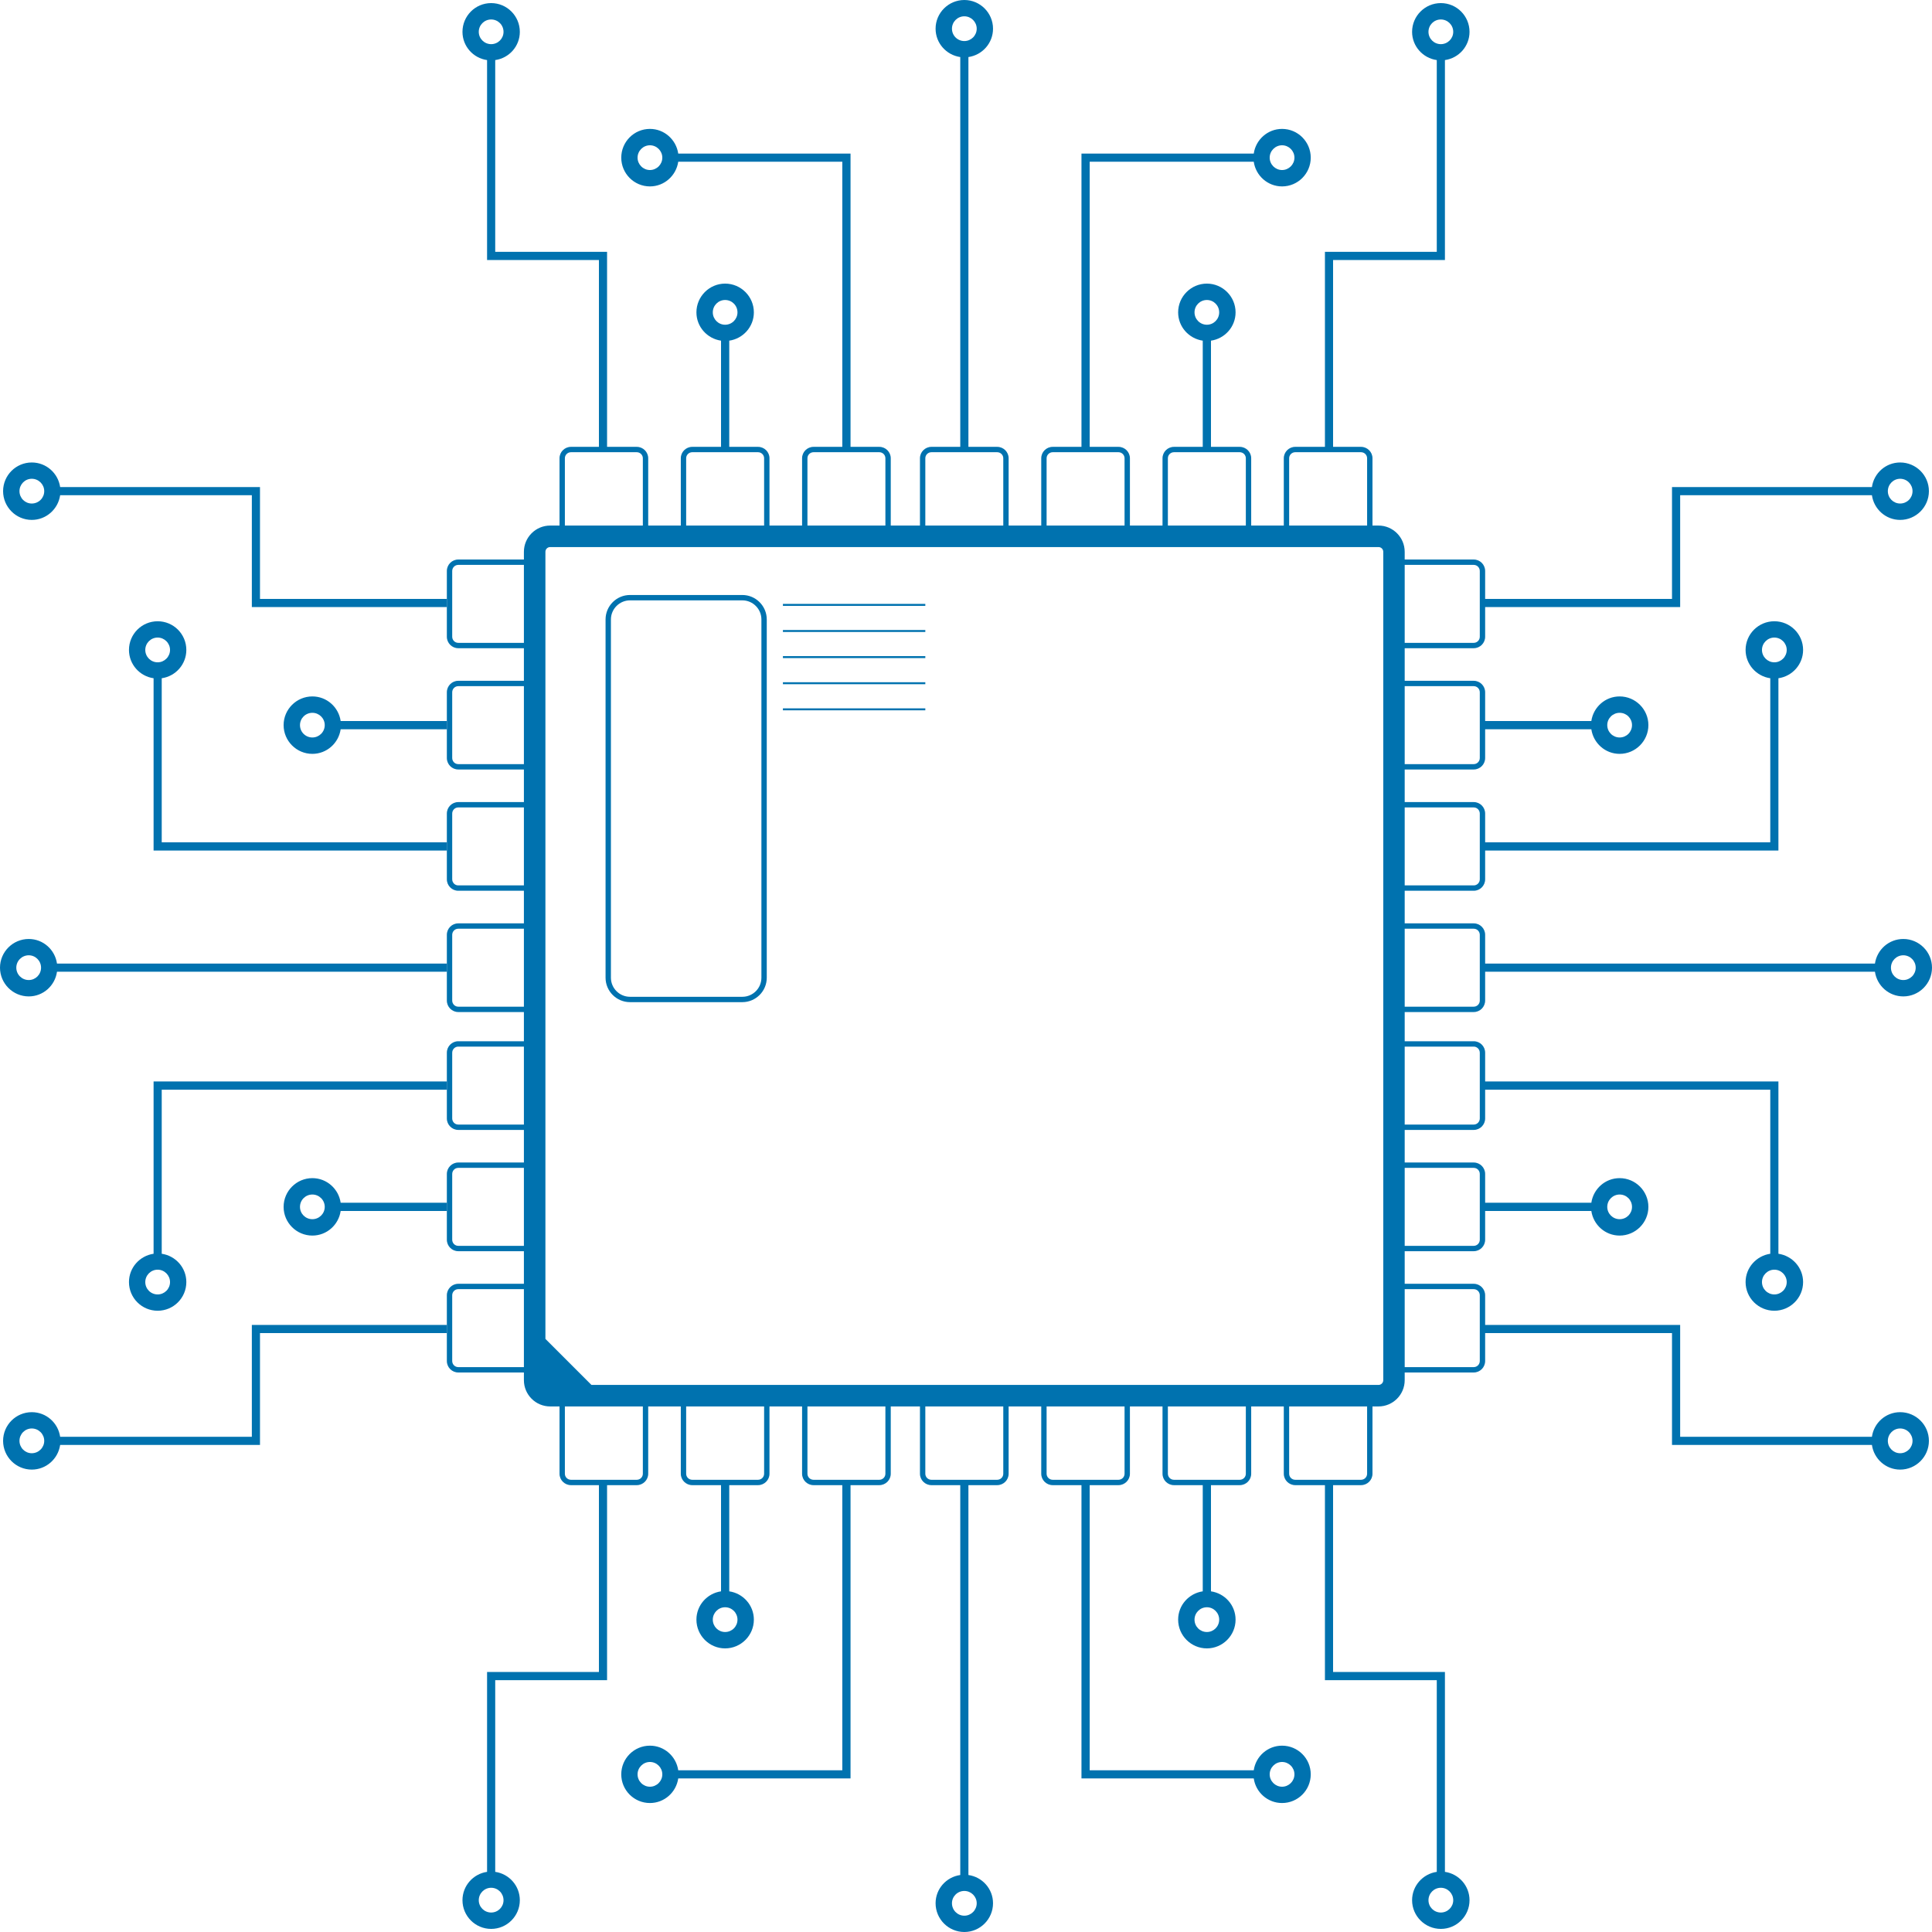<?xml version="1.0" encoding="UTF-8"?> <svg xmlns="http://www.w3.org/2000/svg" xmlns:xlink="http://www.w3.org/1999/xlink" width="1080" zoomAndPan="magnify" viewBox="0 0 810 810" height="1080" preserveAspectRatio="xMidYMid meet" version="1.0"><path fill="#0072af" d="M 617.879 438.793 C 619.27 438.793 620.41 439.961 620.41 441.355 L 620.41 468.914 C 620.41 470.336 619.27 471.477 617.879 471.477 L 588.926 471.477 L 588.926 438.793 Z M 617.879 489.637 C 619.27 489.637 620.41 490.777 620.41 492.203 L 620.41 519.762 C 620.41 521.184 619.27 522.324 617.879 522.324 L 588.926 522.324 L 588.926 489.637 Z M 617.879 540.484 C 619.27 540.484 620.41 541.625 620.41 543.047 L 620.41 570.605 C 620.41 572.031 619.27 573.168 617.879 573.168 L 588.926 573.168 L 588.926 540.484 Z M 579.941 578.645 C 579.941 579.75 579.055 580.637 577.949 580.637 L 247.969 580.637 L 228.668 561.336 L 228.668 231.355 C 228.668 230.25 229.551 229.363 230.66 229.363 L 577.949 229.363 C 579.055 229.363 579.941 230.25 579.941 231.355 Z M 573.168 617.879 C 573.168 619.27 572.031 620.41 570.605 620.41 L 543.047 620.41 C 541.625 620.41 540.484 619.27 540.484 617.879 L 540.484 589.656 L 573.168 589.656 Z M 522.324 617.879 C 522.324 619.27 521.184 620.41 519.762 620.41 L 492.203 620.41 C 490.777 620.41 489.637 619.27 489.637 617.879 L 489.637 589.656 L 522.324 589.656 Z M 471.477 617.879 C 471.477 619.27 470.336 620.41 468.914 620.41 L 441.355 620.41 C 439.961 620.41 438.793 619.27 438.793 617.879 L 438.793 589.656 L 471.477 589.656 Z M 420.629 617.879 C 420.629 619.27 419.492 620.41 418.066 620.41 L 390.508 620.41 C 389.086 620.41 387.945 619.27 387.945 617.879 L 387.945 589.656 L 420.629 589.656 Z M 371.207 617.879 C 371.207 619.27 370.07 620.41 368.645 620.41 L 341.086 620.41 C 339.66 620.41 338.523 619.27 338.523 617.879 L 338.523 589.656 L 371.207 589.656 Z M 320.359 617.879 C 320.359 619.27 319.223 620.41 317.797 620.41 L 290.238 620.41 C 288.816 620.41 287.676 619.27 287.676 617.879 L 287.676 589.656 L 320.359 589.656 Z M 269.516 617.879 C 269.516 619.27 268.375 620.41 266.953 620.41 L 239.395 620.41 C 237.969 620.41 236.828 619.27 236.828 617.879 L 236.828 589.656 L 269.516 589.656 Z M 192.121 573.168 C 190.73 573.168 189.59 572.031 189.59 570.605 L 189.59 543.047 C 189.59 541.625 190.73 540.484 192.121 540.484 L 219.648 540.484 L 219.648 573.168 Z M 192.121 522.324 C 190.73 522.324 189.59 521.184 189.59 519.762 L 189.59 492.203 C 189.59 490.777 190.73 489.637 192.121 489.637 L 219.648 489.637 L 219.648 522.324 Z M 192.121 471.477 C 190.73 471.477 189.59 470.336 189.59 468.914 L 189.59 441.355 C 189.59 439.961 190.73 438.793 192.121 438.793 L 219.648 438.793 L 219.648 471.477 Z M 192.121 422.055 C 190.73 422.055 189.59 420.914 189.59 419.492 L 189.59 391.934 C 189.59 390.508 190.73 389.371 192.121 389.371 L 219.648 389.371 L 219.648 422.055 Z M 192.121 371.207 C 190.73 371.207 189.59 370.07 189.59 368.645 L 189.59 341.086 C 189.59 339.664 190.73 338.523 192.121 338.523 L 219.648 338.523 L 219.648 371.207 Z M 192.121 320.363 C 190.73 320.363 189.59 319.223 189.59 317.797 L 189.59 290.238 C 189.59 288.816 190.73 287.676 192.121 287.676 L 219.648 287.676 L 219.648 320.363 Z M 192.121 269.516 C 190.73 269.516 189.59 268.375 189.59 266.953 L 189.59 239.395 C 189.59 237.969 190.73 236.832 192.121 236.832 L 219.648 236.832 L 219.648 269.516 Z M 236.828 192.121 C 236.828 190.73 237.969 189.59 239.395 189.59 L 266.953 189.59 C 268.375 189.59 269.516 190.73 269.516 192.121 L 269.516 220.344 L 236.828 220.344 Z M 287.676 192.121 C 287.676 190.73 288.816 189.59 290.238 189.59 L 317.797 189.59 C 319.223 189.59 320.359 190.73 320.359 192.121 L 320.359 220.344 L 287.676 220.344 Z M 338.523 192.121 C 338.523 190.73 339.66 189.59 341.086 189.59 L 368.645 189.59 C 370.07 189.59 371.207 190.73 371.207 192.121 L 371.207 220.344 L 338.523 220.344 Z M 387.945 192.121 C 387.945 190.73 389.086 189.59 390.508 189.59 L 418.066 189.59 C 419.492 189.59 420.629 190.73 420.629 192.121 L 420.629 220.344 L 387.945 220.344 Z M 438.793 192.121 C 438.793 190.73 439.961 189.59 441.355 189.59 L 468.914 189.59 C 470.336 189.59 471.477 190.73 471.477 192.121 L 471.477 220.344 L 438.793 220.344 Z M 489.637 192.121 C 489.637 190.73 490.777 189.59 492.203 189.59 L 519.762 189.59 C 521.184 189.59 522.324 190.73 522.324 192.121 L 522.324 220.344 L 489.637 220.344 Z M 540.484 192.121 C 540.484 190.73 541.625 189.59 543.047 189.59 L 570.605 189.59 C 572.031 189.59 573.168 190.73 573.168 192.121 L 573.168 220.344 L 540.484 220.344 Z M 617.879 236.832 C 619.27 236.832 620.41 237.969 620.41 239.395 L 620.41 266.953 C 620.41 268.375 619.27 269.516 617.879 269.516 L 588.926 269.516 L 588.926 236.832 Z M 617.879 287.676 C 619.27 287.676 620.41 288.816 620.41 290.238 L 620.41 317.797 C 620.41 319.223 619.27 320.363 617.879 320.363 L 588.926 320.363 L 588.926 287.676 Z M 617.879 338.523 C 619.27 338.523 620.41 339.664 620.41 341.086 L 620.41 368.645 C 620.41 370.07 619.27 371.207 617.879 371.207 L 588.926 371.207 L 588.926 338.523 Z M 617.879 389.371 C 619.27 389.371 620.41 390.508 620.41 391.934 L 620.41 419.492 C 620.41 420.914 619.27 422.055 617.879 422.055 L 588.926 422.055 L 588.926 389.371 Z M 749.09 537.512 C 749.09 540.391 746.75 542.699 743.902 542.699 C 741.055 542.699 738.715 540.391 738.715 537.512 C 738.715 534.664 741.055 532.32 743.902 532.32 C 746.75 532.32 749.09 534.664 749.09 537.512 Z M 679.039 500.809 C 681.918 500.809 684.227 503.117 684.227 505.996 C 684.227 508.844 681.918 511.152 679.039 511.152 C 676.191 511.152 673.852 508.844 673.852 505.996 C 673.852 503.117 676.191 500.809 679.039 500.809 Z M 796.648 598.895 C 799.527 598.895 801.836 601.234 801.836 604.082 C 801.836 606.93 799.527 609.273 796.648 609.273 C 793.801 609.273 791.488 606.93 791.488 604.082 C 791.488 601.234 793.801 598.895 796.648 598.895 Z M 609.273 796.68 C 609.273 799.527 606.93 801.836 604.082 801.836 C 601.203 801.836 598.895 799.527 598.895 796.68 C 598.895 793.801 601.203 791.457 604.082 791.457 C 606.93 791.457 609.273 793.801 609.273 796.68 Z M 511.152 679.039 C 511.152 681.918 508.844 684.227 505.996 684.227 C 503.117 684.227 500.809 681.918 500.809 679.039 C 500.809 676.191 503.117 673.852 505.996 673.852 C 508.844 673.852 511.152 676.191 511.152 679.039 Z M 537.512 738.715 C 540.359 738.715 542.699 741.055 542.699 743.902 C 542.699 746.75 540.359 749.09 537.512 749.09 C 534.664 749.09 532.32 746.75 532.32 743.902 C 532.32 741.055 534.664 738.715 537.512 738.715 Z M 409.492 797.945 C 409.492 800.824 407.152 803.164 404.305 803.164 C 401.426 803.164 399.113 800.824 399.113 797.945 C 399.113 795.098 401.426 792.789 404.305 792.789 C 407.152 792.789 409.492 795.098 409.492 797.945 Z M 272.488 749.09 C 269.641 749.09 267.301 746.75 267.301 743.902 C 267.301 741.055 269.641 738.715 272.488 738.715 C 275.336 738.715 277.68 741.055 277.68 743.902 C 277.68 746.75 275.336 749.09 272.488 749.09 Z M 309.191 679.039 C 309.191 681.918 306.883 684.227 304.004 684.227 C 301.156 684.227 298.844 681.918 298.844 679.039 C 298.844 676.191 301.156 673.852 304.004 673.852 C 306.883 673.852 309.191 676.191 309.191 679.039 Z M 211.105 796.68 C 211.105 799.527 208.797 801.836 205.918 801.836 C 203.07 801.836 200.727 799.527 200.727 796.68 C 200.727 793.801 203.07 791.457 205.918 791.457 C 208.797 791.457 211.105 793.801 211.105 796.68 Z M 200.727 13.352 C 200.727 10.473 203.07 8.164 205.918 8.164 C 208.797 8.164 211.105 10.473 211.105 13.352 C 211.105 16.199 208.797 18.512 205.918 18.512 C 203.07 18.512 200.727 16.199 200.727 13.352 Z M 298.844 130.961 C 298.844 128.082 301.156 125.773 304.004 125.773 C 306.883 125.773 309.191 128.082 309.191 130.961 C 309.191 133.809 306.883 136.148 304.004 136.148 C 301.156 136.148 298.844 133.809 298.844 130.961 Z M 272.488 71.285 C 269.641 71.285 267.301 68.945 267.301 66.098 C 267.301 63.25 269.641 60.91 272.488 60.91 C 275.336 60.91 277.68 63.25 277.68 66.098 C 277.68 68.945 275.336 71.285 272.488 71.285 Z M 399.113 12.023 C 399.113 9.176 401.426 6.836 404.305 6.836 C 407.152 6.836 409.492 9.176 409.492 12.023 C 409.492 14.902 407.152 17.211 404.305 17.211 C 401.426 17.211 399.113 14.902 399.113 12.023 Z M 537.512 60.91 C 540.359 60.91 542.699 63.25 542.699 66.098 C 542.699 68.945 540.359 71.285 537.512 71.285 C 534.664 71.285 532.32 68.945 532.32 66.098 C 532.32 63.25 534.664 60.91 537.512 60.91 Z M 500.809 130.961 C 500.809 128.082 503.117 125.773 505.996 125.773 C 508.844 125.773 511.152 128.082 511.152 130.961 C 511.152 133.809 508.844 136.148 505.996 136.148 C 503.117 136.148 500.809 133.809 500.809 130.961 Z M 598.895 13.352 C 598.895 10.473 601.203 8.164 604.082 8.164 C 606.93 8.164 609.273 10.473 609.273 13.352 C 609.273 16.199 606.93 18.512 604.082 18.512 C 601.203 18.512 598.895 16.199 598.895 13.352 Z M 796.648 200.727 C 799.527 200.727 801.836 203.07 801.836 205.918 C 801.836 208.797 799.527 211.105 796.648 211.105 C 793.801 211.105 791.488 208.797 791.488 205.918 C 791.488 203.07 793.801 200.727 796.648 200.727 Z M 679.039 298.848 C 681.918 298.848 684.227 301.156 684.227 304.004 C 684.227 306.883 681.918 309.191 679.039 309.191 C 676.191 309.191 673.852 306.883 673.852 304.004 C 673.852 301.156 676.191 298.848 679.039 298.848 Z M 738.715 272.488 C 738.715 269.641 741.055 267.301 743.902 267.301 C 746.75 267.301 749.09 269.641 749.09 272.488 C 749.09 275.336 746.75 277.68 743.902 277.68 C 741.055 277.68 738.715 275.336 738.715 272.488 Z M 797.977 400.508 C 800.824 400.508 803.164 402.848 803.164 405.695 C 803.164 408.574 800.824 410.887 797.977 410.887 C 795.098 410.887 792.789 408.574 792.789 405.695 C 792.789 402.848 795.098 400.508 797.977 400.508 Z M 617.879 424.301 C 620.504 424.301 622.656 422.148 622.656 419.492 L 622.656 407.406 L 786.078 407.406 C 786.934 413.258 791.902 417.75 797.977 417.75 C 804.59 417.75 810 412.34 810 405.695 C 810 399.082 804.59 393.672 797.977 393.672 C 791.902 393.672 786.934 398.164 786.078 403.988 L 622.656 403.988 L 622.656 391.934 C 622.656 389.273 620.504 387.125 617.879 387.125 L 588.926 387.125 L 588.926 373.453 L 617.879 373.453 C 620.504 373.453 622.656 371.305 622.656 368.645 L 622.656 356.59 L 745.609 356.59 L 745.609 284.355 C 751.434 283.531 755.957 278.531 755.957 272.488 C 755.957 265.844 750.547 260.465 743.902 260.465 C 737.258 260.465 731.848 265.844 731.848 272.488 C 731.848 278.531 736.371 283.531 742.195 284.355 L 742.195 353.141 L 622.656 353.141 L 622.656 341.086 C 622.656 338.43 620.504 336.277 617.879 336.277 L 588.926 336.277 L 588.926 322.609 L 617.879 322.609 C 620.504 322.609 622.656 320.457 622.656 317.797 L 622.656 305.742 L 667.176 305.742 C 668.027 311.566 672.996 316.059 679.039 316.059 C 685.684 316.059 691.094 310.648 691.094 304.004 C 691.094 297.391 685.684 291.98 679.039 291.98 C 672.996 291.98 668.027 296.473 667.176 302.293 L 622.656 302.293 L 622.656 290.238 C 622.656 287.582 620.504 285.43 617.879 285.43 L 588.926 285.43 L 588.926 271.762 L 617.879 271.762 C 620.504 271.762 622.656 269.609 622.656 266.953 L 622.656 254.516 L 704.414 254.516 L 704.414 207.625 L 784.812 207.625 C 785.637 213.449 790.605 217.973 796.648 217.973 C 803.293 217.973 808.703 212.562 808.703 205.918 C 808.703 199.273 803.293 193.895 796.648 193.895 C 790.605 193.895 785.637 198.387 784.812 204.207 L 700.996 204.207 L 700.996 251.102 L 622.656 251.102 L 622.656 239.395 C 622.656 236.734 620.504 234.582 617.879 234.582 L 588.926 234.582 L 588.926 231.355 C 588.926 225.281 583.992 220.344 577.949 220.344 L 575.418 220.344 L 575.418 192.121 C 575.418 189.496 573.266 187.344 570.605 187.344 L 558.898 187.344 L 558.898 109.004 L 605.793 109.004 L 605.793 25.188 C 611.613 24.363 616.105 19.395 616.105 13.352 C 616.105 6.707 610.727 1.297 604.082 1.297 C 597.438 1.297 592.027 6.707 592.027 13.352 C 592.027 19.395 596.551 24.363 602.375 25.188 L 602.375 105.586 L 555.484 105.586 L 555.484 187.344 L 543.047 187.344 C 540.391 187.344 538.238 189.496 538.238 192.121 L 538.238 220.344 L 524.57 220.344 L 524.57 192.121 C 524.57 189.496 522.418 187.344 519.762 187.344 L 507.707 187.344 L 507.707 142.824 C 513.527 141.973 518.02 137.004 518.02 130.961 C 518.02 124.316 512.609 118.906 505.996 118.906 C 499.352 118.906 493.941 124.316 493.941 130.961 C 493.941 137.004 498.434 141.973 504.258 142.824 L 504.258 187.344 L 492.203 187.344 C 489.543 187.344 487.391 189.496 487.391 192.121 L 487.391 220.344 L 473.723 220.344 L 473.723 192.121 C 473.723 189.496 471.57 187.344 468.914 187.344 L 456.859 187.344 L 456.859 67.805 L 525.645 67.805 C 526.469 73.629 531.469 78.152 537.512 78.152 C 544.156 78.152 549.535 72.742 549.535 66.098 C 549.535 59.453 544.156 54.043 537.512 54.043 C 531.469 54.043 526.469 58.566 525.645 64.391 L 453.41 64.391 L 453.41 187.344 L 441.355 187.344 C 438.695 187.344 436.547 189.496 436.547 192.121 L 436.547 220.344 L 422.875 220.344 L 422.875 192.121 C 422.875 189.496 420.727 187.344 418.066 187.344 L 406.012 187.344 L 406.012 23.922 C 411.836 23.066 416.328 18.098 416.328 12.023 C 416.328 5.41 410.918 0 404.305 0 C 397.66 0 392.25 5.41 392.25 12.023 C 392.25 18.098 396.742 23.066 402.594 23.922 L 402.594 187.344 L 390.508 187.344 C 387.852 187.344 385.699 189.496 385.699 192.121 L 385.699 220.344 L 373.453 220.344 L 373.453 192.121 C 373.453 189.496 371.301 187.344 368.645 187.344 L 356.59 187.344 L 356.59 64.391 L 284.355 64.391 C 283.5 58.566 278.531 54.043 272.488 54.043 C 265.844 54.043 260.465 59.453 260.465 66.098 C 260.465 72.742 265.844 78.152 272.488 78.152 C 278.531 78.152 283.5 73.629 284.355 67.805 L 353.141 67.805 L 353.141 187.344 L 341.086 187.344 C 338.43 187.344 336.277 189.496 336.277 192.121 L 336.277 220.344 L 322.609 220.344 L 322.609 192.121 C 322.609 189.496 320.457 187.344 317.797 187.344 L 305.742 187.344 L 305.742 142.824 C 311.566 141.973 316.059 137.004 316.059 130.961 C 316.059 124.316 310.648 118.906 304.004 118.906 C 297.391 118.906 291.98 124.316 291.98 130.961 C 291.98 137.004 296.473 141.973 302.293 142.824 L 302.293 187.344 L 290.238 187.344 C 287.582 187.344 285.43 189.496 285.43 192.121 L 285.43 220.344 L 271.762 220.344 L 271.762 192.121 C 271.762 189.496 269.609 187.344 266.953 187.344 L 254.516 187.344 L 254.516 105.586 L 207.625 105.586 L 207.625 25.188 C 213.449 24.363 217.941 19.395 217.941 13.352 C 217.941 6.707 212.562 1.297 205.918 1.297 C 199.273 1.297 193.895 6.707 193.895 13.352 C 193.895 19.395 198.387 24.363 204.207 25.188 L 204.207 109.004 L 251.102 109.004 L 251.102 187.344 L 239.395 187.344 C 236.734 187.344 234.582 189.496 234.582 192.121 L 234.582 220.344 L 230.66 220.344 C 224.586 220.344 219.648 225.281 219.648 231.355 L 219.648 234.582 L 192.121 234.582 C 189.496 234.582 187.344 236.734 187.344 239.395 L 187.344 266.953 C 187.344 269.609 189.496 271.762 192.121 271.762 L 219.648 271.762 L 219.648 285.43 L 192.121 285.43 C 189.496 285.43 187.344 287.582 187.344 290.238 L 187.344 317.797 C 187.344 320.457 189.496 322.609 192.121 322.609 L 219.648 322.609 L 219.648 336.277 L 192.121 336.277 C 189.496 336.277 187.344 338.43 187.344 341.086 L 187.344 368.645 C 187.344 371.305 189.496 373.453 192.121 373.453 L 219.648 373.453 L 219.648 387.125 L 192.121 387.125 C 189.496 387.125 187.344 389.273 187.344 391.934 L 187.344 419.492 C 187.344 422.148 189.496 424.301 192.121 424.301 L 219.648 424.301 L 219.648 436.547 L 192.121 436.547 C 189.496 436.547 187.344 438.695 187.344 441.355 L 187.344 468.914 C 187.344 471.57 189.496 473.723 192.121 473.723 L 219.648 473.723 L 219.648 487.391 L 192.121 487.391 C 189.496 487.391 187.344 489.543 187.344 492.203 L 187.344 519.762 C 187.344 522.418 189.496 524.57 192.121 524.57 L 219.648 524.57 L 219.648 538.238 L 192.121 538.238 C 189.496 538.238 187.344 540.391 187.344 543.047 L 187.344 570.605 C 187.344 573.266 189.496 575.418 192.121 575.418 L 219.648 575.418 L 219.648 578.645 C 219.648 584.719 224.586 589.656 230.66 589.656 L 234.582 589.656 L 234.582 617.879 C 234.582 620.504 236.734 622.656 239.395 622.656 L 251.102 622.656 L 251.102 700.996 L 204.207 700.996 L 204.207 784.781 C 198.387 785.637 193.895 790.605 193.895 796.68 C 193.895 803.293 199.273 808.703 205.918 808.703 C 212.562 808.703 217.941 803.293 217.941 796.68 C 217.941 790.605 213.449 785.637 207.625 784.781 L 207.625 704.414 L 254.516 704.414 L 254.516 622.656 L 266.953 622.656 C 269.609 622.656 271.762 620.504 271.762 617.879 L 271.762 589.656 L 285.43 589.656 L 285.43 617.879 C 285.43 620.504 287.582 622.656 290.238 622.656 L 302.293 622.656 L 302.293 667.176 C 296.473 668.027 291.98 672.996 291.98 679.039 C 291.98 685.684 297.391 691.094 304.004 691.094 C 310.648 691.094 316.059 685.684 316.059 679.039 C 316.059 672.996 311.566 668.027 305.742 667.176 L 305.742 622.656 L 317.797 622.656 C 320.457 622.656 322.609 620.504 322.609 617.879 L 322.609 589.656 L 336.277 589.656 L 336.277 617.879 C 336.277 620.504 338.43 622.656 341.086 622.656 L 353.141 622.656 L 353.141 742.195 L 284.355 742.195 C 283.5 736.371 278.531 731.879 272.488 731.879 C 265.844 731.879 260.465 737.258 260.465 743.902 C 260.465 750.547 265.844 755.926 272.488 755.926 C 278.531 755.926 283.5 751.434 284.355 745.609 L 356.59 745.609 L 356.59 622.656 L 368.645 622.656 C 371.301 622.656 373.453 620.504 373.453 617.879 L 373.453 589.656 L 385.699 589.656 L 385.699 617.879 C 385.699 620.504 387.852 622.656 390.508 622.656 L 402.594 622.656 L 402.594 786.109 C 396.742 786.934 392.25 791.902 392.25 797.945 C 392.25 804.59 397.66 810 404.305 810 C 410.918 810 416.328 804.59 416.328 797.945 C 416.328 791.902 411.836 786.934 406.012 786.109 L 406.012 622.656 L 418.066 622.656 C 420.727 622.656 422.875 620.504 422.875 617.879 L 422.875 589.656 L 436.547 589.656 L 436.547 617.879 C 436.547 620.504 438.695 622.656 441.355 622.656 L 453.41 622.656 L 453.41 745.609 L 525.645 745.609 C 526.469 751.434 531.469 755.926 537.512 755.926 C 544.156 755.926 549.535 750.547 549.535 743.902 C 549.535 737.258 544.156 731.879 537.512 731.879 C 531.469 731.879 526.469 736.371 525.645 742.195 L 456.859 742.195 L 456.859 622.656 L 468.914 622.656 C 471.57 622.656 473.723 620.504 473.723 617.879 L 473.723 589.656 L 487.391 589.656 L 487.391 617.879 C 487.391 620.504 489.543 622.656 492.203 622.656 L 504.258 622.656 L 504.258 667.176 C 498.434 668.027 493.941 672.996 493.941 679.039 C 493.941 685.684 499.352 691.094 505.996 691.094 C 512.609 691.094 518.02 685.684 518.02 679.039 C 518.02 672.996 513.527 668.027 507.707 667.176 L 507.707 622.656 L 519.762 622.656 C 522.418 622.656 524.57 620.504 524.57 617.879 L 524.57 589.656 L 538.238 589.656 L 538.238 617.879 C 538.238 620.504 540.391 622.656 543.047 622.656 L 555.484 622.656 L 555.484 704.414 L 602.375 704.414 L 602.375 784.781 C 596.551 785.637 592.027 790.605 592.027 796.68 C 592.027 803.293 597.438 808.703 604.082 808.703 C 610.727 808.703 616.105 803.293 616.105 796.68 C 616.105 790.605 611.613 785.637 605.793 784.781 L 605.793 700.996 L 558.898 700.996 L 558.898 622.656 L 570.605 622.656 C 573.266 622.656 575.418 620.504 575.418 617.879 L 575.418 589.656 L 577.949 589.656 C 583.992 589.656 588.926 584.719 588.926 578.645 L 588.926 575.418 L 617.879 575.418 C 620.504 575.418 622.656 573.266 622.656 570.605 L 622.656 558.898 L 700.996 558.898 L 700.996 605.793 L 784.812 605.793 C 785.637 611.613 790.605 616.137 796.648 616.137 C 803.293 616.137 808.703 610.727 808.703 604.082 C 808.703 597.438 803.293 592.059 796.648 592.059 C 790.605 592.059 785.637 596.551 784.812 602.375 L 704.414 602.375 L 704.414 555.484 L 622.656 555.484 L 622.656 543.047 C 622.656 540.391 620.504 538.238 617.879 538.238 L 588.926 538.238 L 588.926 524.57 L 617.879 524.57 C 620.504 524.57 622.656 522.418 622.656 519.762 L 622.656 507.707 L 667.176 507.707 C 668.027 513.527 672.996 518.02 679.039 518.02 C 685.684 518.02 691.094 512.609 691.094 505.996 C 691.094 499.352 685.684 493.941 679.039 493.941 C 672.996 493.941 668.027 498.434 667.176 504.258 L 622.656 504.258 L 622.656 492.203 C 622.656 489.543 620.504 487.391 617.879 487.391 L 588.926 487.391 L 588.926 473.723 L 617.879 473.723 C 620.504 473.723 622.656 471.57 622.656 468.914 L 622.656 456.859 L 742.195 456.859 L 742.195 525.645 C 736.371 526.5 731.848 531.469 731.848 537.512 C 731.848 544.156 737.258 549.535 743.902 549.535 C 750.547 549.535 755.957 544.156 755.957 537.512 C 755.957 531.469 751.434 526.5 745.609 525.645 L 745.609 453.41 L 622.656 453.41 L 622.656 441.355 C 622.656 438.695 620.504 436.547 617.879 436.547 L 588.926 436.547 L 588.926 424.301 L 617.879 424.301 " fill-opacity="1" fill-rule="nonzero"></path><path fill="#0072af" d="M 319.223 409.906 C 319.223 414.336 315.648 417.91 311.219 417.91 L 264.137 417.91 C 259.738 417.91 256.129 414.336 256.129 409.906 L 256.129 259.707 C 256.129 255.309 259.738 251.703 264.137 251.703 L 311.219 251.703 C 315.648 251.703 319.223 255.309 319.223 259.707 Z M 311.219 249.453 L 264.137 249.453 C 258.473 249.453 253.883 254.074 253.883 259.707 L 253.883 409.906 C 253.883 415.566 258.473 420.156 264.137 420.156 L 311.219 420.156 C 316.879 420.156 321.469 415.566 321.469 409.906 L 321.469 259.707 C 321.469 254.074 316.879 249.453 311.219 249.453 " fill-opacity="1" fill-rule="nonzero"></path><path fill="#0072af" d="M 328.238 254.012 L 387.945 254.012 L 387.945 253.188 L 328.238 253.188 L 328.238 254.012 " fill-opacity="1" fill-rule="nonzero"></path><path fill="#0072af" d="M 328.238 264.957 L 387.945 264.957 L 387.945 264.137 L 328.238 264.137 L 328.238 264.957 " fill-opacity="1" fill-rule="nonzero"></path><path fill="#0072af" d="M 328.238 275.906 L 387.945 275.906 L 387.945 275.082 L 328.238 275.082 L 328.238 275.906 " fill-opacity="1" fill-rule="nonzero"></path><path fill="#0072af" d="M 328.238 286.855 L 387.945 286.855 L 387.945 286.031 L 328.238 286.031 L 328.238 286.855 " fill-opacity="1" fill-rule="nonzero"></path><path fill="#0072af" d="M 328.238 297.801 L 387.945 297.801 L 387.945 296.98 L 328.238 296.98 L 328.238 297.801 " fill-opacity="1" fill-rule="nonzero"></path><path fill="#0072af" d="M 13.32 609.273 C 10.473 609.273 8.164 606.93 8.164 604.082 C 8.164 601.234 10.473 598.895 13.32 598.895 C 16.199 598.895 18.543 601.234 18.543 604.082 C 18.543 606.93 16.199 609.273 13.32 609.273 Z M 109 558.898 L 187.344 558.898 L 187.344 555.484 L 105.586 555.484 L 105.586 602.375 L 25.219 602.375 C 24.363 596.551 19.395 592.059 13.32 592.059 C 6.707 592.059 1.297 597.438 1.297 604.082 C 1.297 610.727 6.707 616.137 13.32 616.137 C 19.395 616.137 24.363 611.613 25.219 605.793 L 109 605.793 L 109 558.898 " fill-opacity="1" fill-rule="nonzero"></path><path fill="#0072af" d="M 71.285 537.512 C 71.285 540.391 68.945 542.699 66.098 542.699 C 63.219 542.699 60.91 540.391 60.91 537.512 C 60.91 534.664 63.219 532.32 66.098 532.32 C 68.945 532.32 71.285 534.664 71.285 537.512 Z M 187.344 453.41 L 64.391 453.41 L 64.391 525.645 C 58.566 526.5 54.074 531.469 54.074 537.512 C 54.074 544.156 59.453 549.535 66.098 549.535 C 72.742 549.535 78.121 544.156 78.121 537.512 C 78.121 531.469 73.629 526.5 67.805 525.645 L 67.805 456.859 L 187.344 456.859 L 187.344 453.41 " fill-opacity="1" fill-rule="nonzero"></path><path fill="#0072af" d="M 130.961 511.152 C 128.082 511.152 125.77 508.844 125.77 505.996 C 125.77 503.117 128.082 500.809 130.961 500.809 C 133.809 500.809 136.148 503.117 136.148 505.996 C 136.148 508.844 133.809 511.152 130.961 511.152 Z M 130.961 493.941 C 124.316 493.941 118.906 499.352 118.906 505.996 C 118.906 512.609 124.316 518.02 130.961 518.02 C 137.004 518.02 141.973 513.527 142.824 507.707 L 187.344 507.707 L 187.344 504.258 L 142.824 504.258 C 141.973 498.434 137.004 493.941 130.961 493.941 " fill-opacity="1" fill-rule="nonzero"></path><path fill="#0072af" d="M 130.961 309.191 C 128.082 309.191 125.77 306.883 125.77 304.004 C 125.77 301.156 128.082 298.848 130.961 298.848 C 133.809 298.848 136.148 301.156 136.148 304.004 C 136.148 306.883 133.809 309.191 130.961 309.191 Z M 187.344 302.293 L 142.824 302.293 C 141.973 296.473 137.004 291.98 130.961 291.98 C 124.316 291.98 118.906 297.391 118.906 304.004 C 118.906 310.648 124.316 316.059 130.961 316.059 C 137.004 316.059 141.973 311.566 142.824 305.742 L 187.344 305.742 L 187.344 302.293 " fill-opacity="1" fill-rule="nonzero"></path><path fill="#0072af" d="M 60.91 272.488 C 60.91 269.641 63.219 267.301 66.098 267.301 C 68.945 267.301 71.285 269.641 71.285 272.488 C 71.285 275.336 68.945 277.68 66.098 277.68 C 63.219 277.68 60.91 275.336 60.91 272.488 Z M 187.344 356.59 L 187.344 353.141 L 67.805 353.141 L 67.805 284.355 C 73.629 283.531 78.121 278.531 78.121 272.488 C 78.121 265.844 72.742 260.465 66.098 260.465 C 59.453 260.465 54.074 265.844 54.074 272.488 C 54.074 278.531 58.566 283.531 64.391 284.355 L 64.391 356.59 L 187.344 356.59 " fill-opacity="1" fill-rule="nonzero"></path><path fill="#0072af" d="M 13.32 200.727 C 16.199 200.727 18.543 203.07 18.543 205.918 C 18.543 208.797 16.199 211.105 13.32 211.105 C 10.473 211.105 8.164 208.797 8.164 205.918 C 8.164 203.07 10.473 200.727 13.32 200.727 Z M 13.32 217.973 C 19.395 217.973 24.363 213.449 25.219 207.625 L 105.586 207.625 L 105.586 254.516 L 187.344 254.516 L 187.344 251.102 L 109 251.102 L 109 204.207 L 25.219 204.207 C 24.363 198.387 19.395 193.895 13.32 193.895 C 6.707 193.895 1.297 199.273 1.297 205.918 C 1.297 212.562 6.707 217.973 13.32 217.973 " fill-opacity="1" fill-rule="nonzero"></path><path fill="#0072af" d="M 12.055 400.508 C 14.902 400.508 17.211 402.848 17.211 405.695 C 17.211 408.574 14.902 410.887 12.055 410.887 C 9.176 410.887 6.836 408.574 6.836 405.695 C 6.836 402.848 9.176 400.508 12.055 400.508 Z M 12.055 417.75 C 18.098 417.75 23.066 413.258 23.891 407.406 L 187.344 407.406 L 187.344 403.988 L 23.891 403.988 C 23.066 398.164 18.098 393.672 12.055 393.672 C 5.41 393.672 0 399.082 0 405.695 C 0 412.34 5.41 417.75 12.055 417.75 " fill-opacity="1" fill-rule="nonzero"></path></svg> 